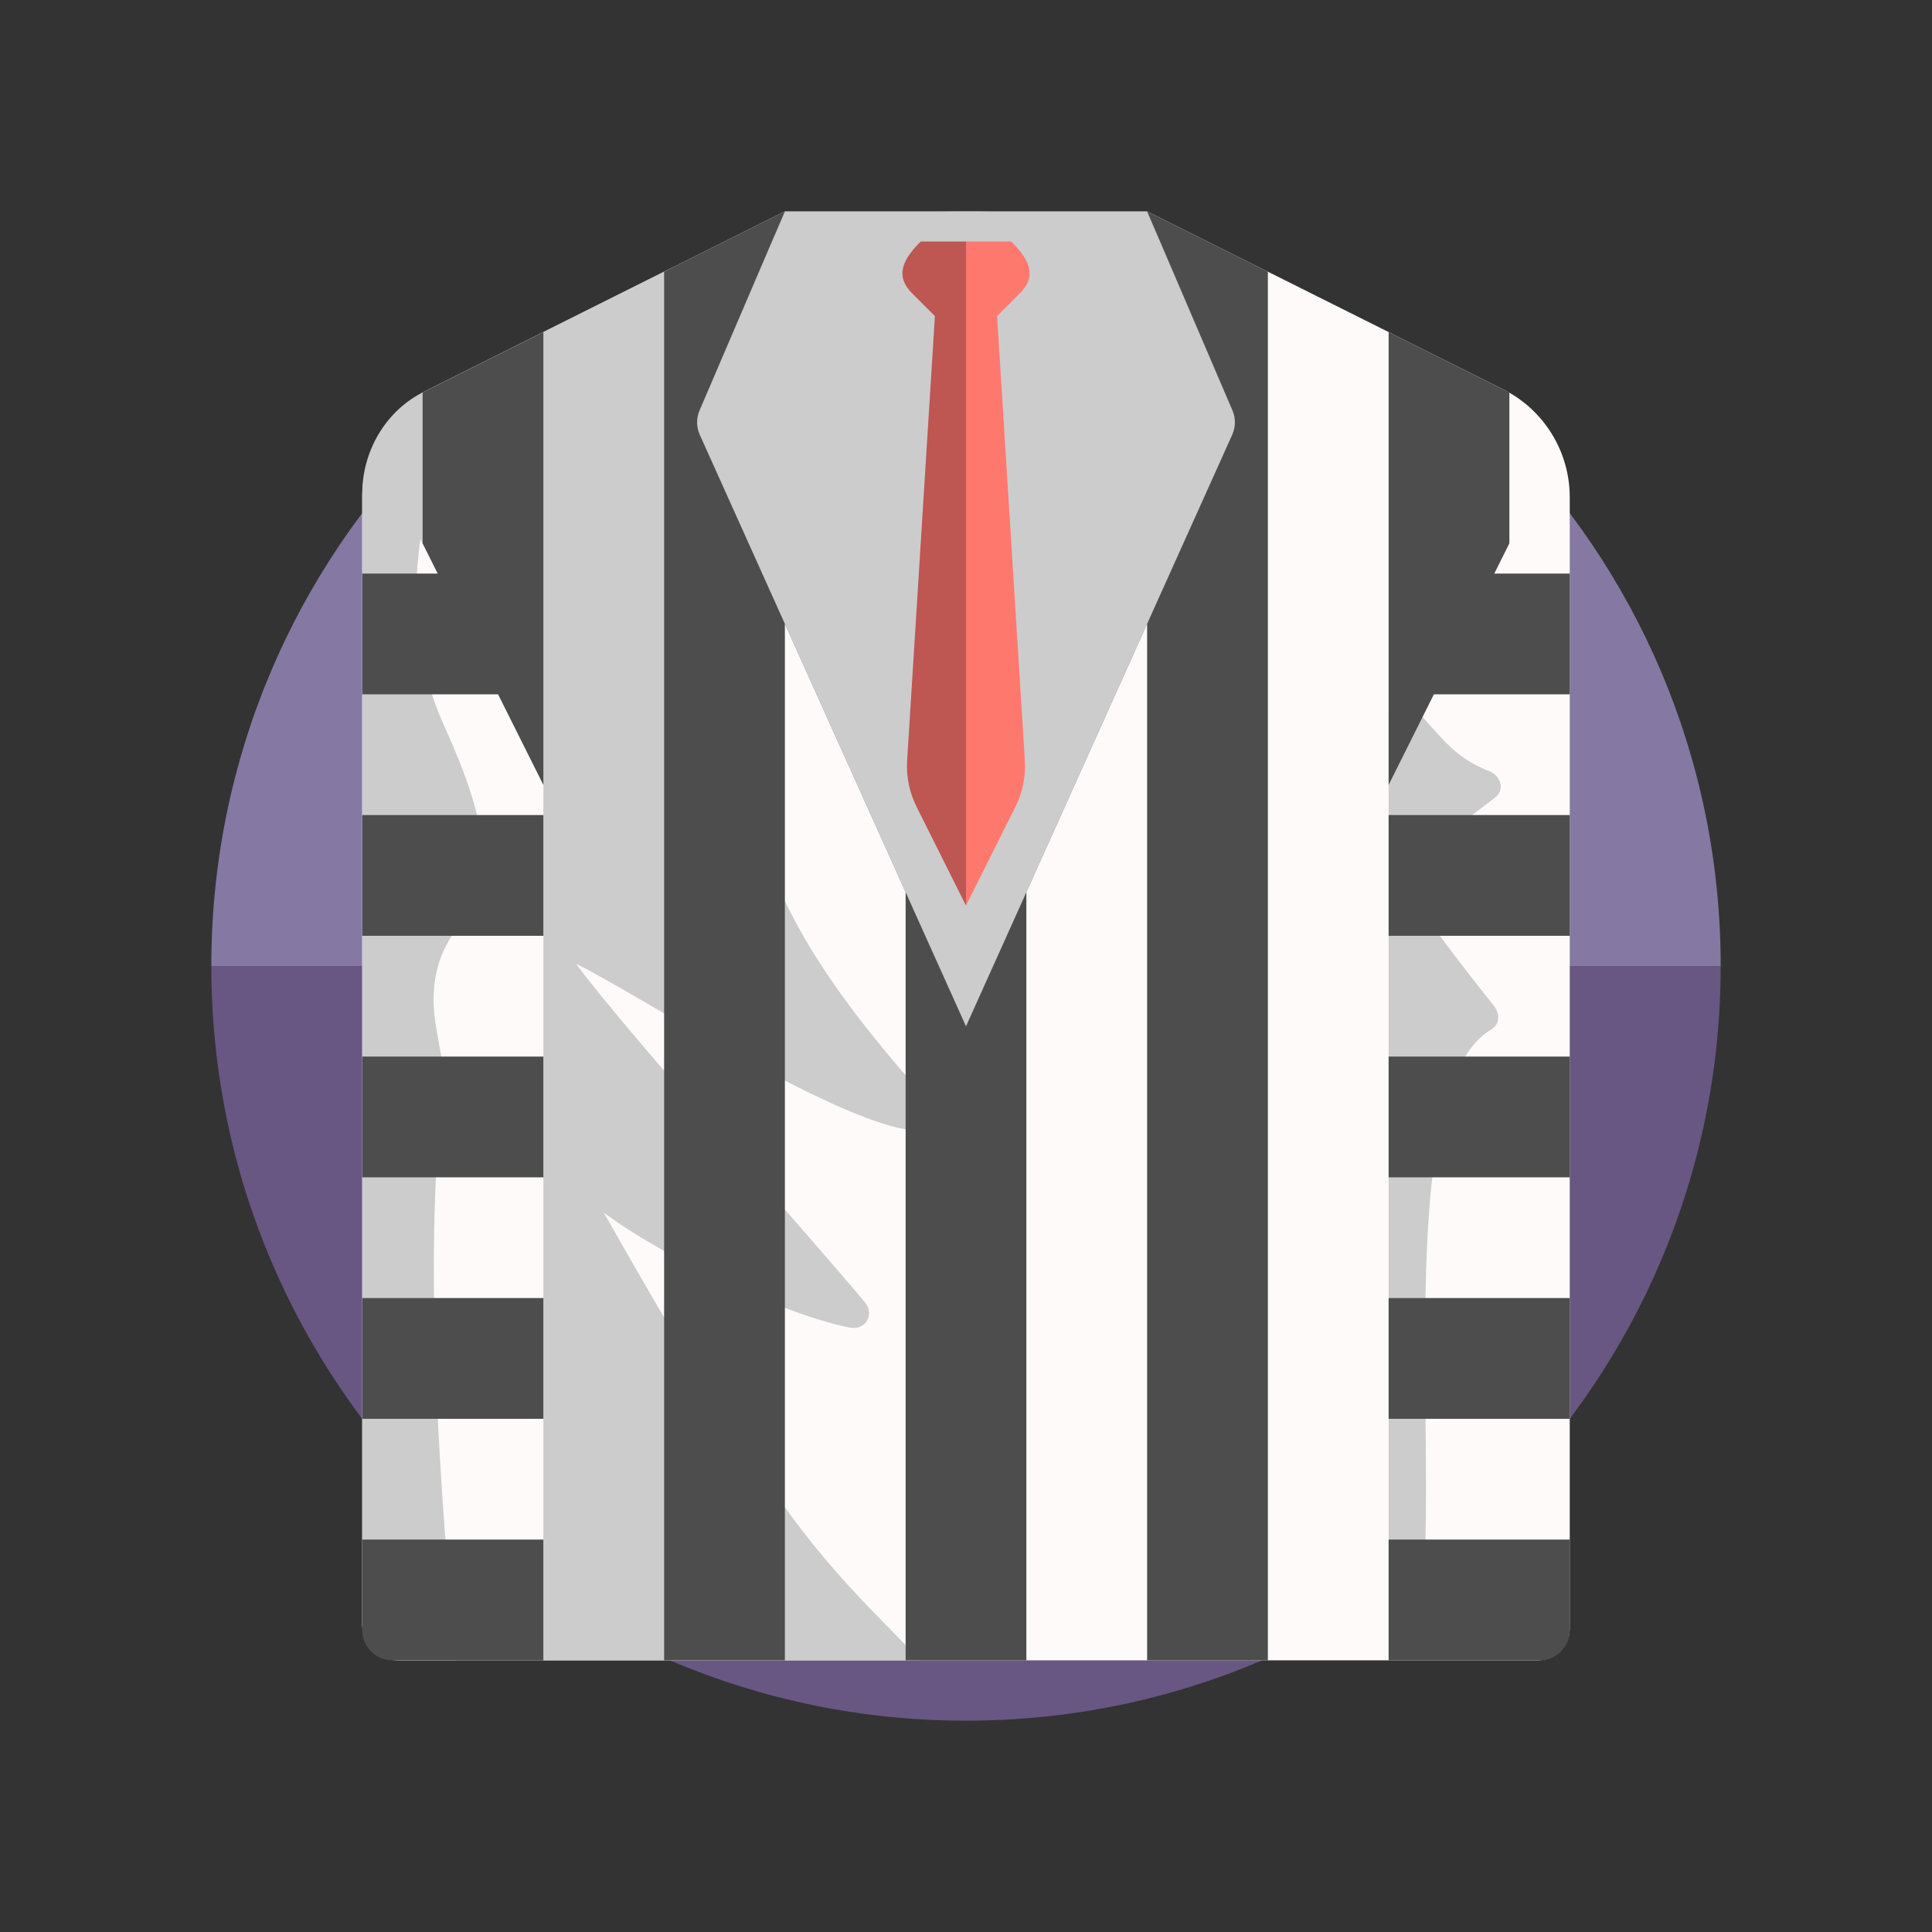 <?xml version="1.0" encoding="utf-8"?><!-- Uploaded to: SVG Repo, www.svgrepo.com, Generator: SVG Repo Mixer Tools -->
<svg version="1.1" id="Uploaded to svgrepo.com" xmlns="http://www.w3.org/2000/svg" xmlns:xlink="http://www.w3.org/1999/xlink" 
	 width="800px" height="800px" viewBox="0 0 64 64" xml:space="preserve">
<rect x="0" y="0" width="64" height="64" fill="#333333" stroke="none"/>
<style type="text/css">
	.fandom_een{fill:#FF786E;}
	.fandom_twee{fill:#BE5652;}
	.fandom_negen{fill:#685683;}
	.fandom_tien{fill:#8579A3;}
	.fandom_zestien{fill:#4D4D4D;}
	.fandom_negentien{fill:#CCCCCC;}
	.fandom_twintig{fill:#FFFAFA;}
	.st0{fill:#644638;}
	.st1{fill:#4B322A;}
	.st2{fill:#EFEAE0;}
	.st3{fill:#AA9991;}
	.st4{fill:#FFC865;}
	.st5{fill:#BE9148;}
	.st6{fill:#808080;}
	.st7{fill:#666666;}
	.st8{fill:#6BC4D2;}
	.st9{fill:#508D9B;}
	.st10{fill:#018273;}
	.st11{fill:#3A3A3A;}
	.st12{fill:#00B3AA;}
</style>
<g>
	<g>
		<path class="fandom_tien" d="M32,7C18.193,7,7,18.193,7,32h50C57,18.193,45.807,7,32,7z"/>
		<path class="fandom_negen" d="M32,57c13.807,0,25-11.193,25-25H7C7,45.807,18.193,57,32,57z"/>
	</g>
	<g>
		<path class="fandom_twintig" d="M49.789,12.894L38,7l3,7l-9,20l-9-20l3-7l-11.789,5.894C12.856,13.572,12,14.957,12,16.472V53.8
			c0,0.663,0.537,1.2,1.2,1.2H18h28h4.95c0.58,0,1.05-0.47,1.05-1.05V16.472C52,14.957,51.144,13.572,49.789,12.894z"/>
		<path class="fandom_negentien" d="M23,14l3-7h12l3,7l-9,20L23,14z M49.564,26.386c0.307-0.272,0.103-0.711-0.221-0.836
			c-1.035-0.399-1.49-0.979-2.218-1.8c0,0-1.05-0.099-1.125-0.127v31.274c2.877,0.772-0.778-18.292,3.391-20.787
			c0.299-0.179,0.301-0.536,0.101-0.785c-0.938-1.172-1.84-2.369-2.728-3.578c-0.024-0.335-0.043-0.671-0.062-1.007
			C47.423,27.935,49.258,26.657,49.564,26.386z M30.86,36.596C23.21,28.074,24.843,26,22.302,8.848L14,13
			c-1.238,0.631-1.999,1.958-2,3.347l0,37.452C11.999,54.462,12.292,55,13.2,55h1.915c0,0-1.365-12.458-0.396-19.004
			c-0.026-1.408-0.601-2.408-0.236-3.893c0.553-2.246,2.932-2.102,0.284-7.938c-0.989-2.178-1.148-4.062-0.841-6.308L18,26v29
			h12.499c-3.333-3.417-4.5-4.25-10.5-14.833c2,1.5,6.085,3.429,8.169,3.813c0.506,0.093,0.812-0.443,0.486-0.836
			c-1.765-2.132-7.883-8.927-9.573-11.219c2.013,0.983,9.088,5.602,11.421,5.525C30.936,37.434,31.149,36.919,30.86,36.596z"/>
		<path class="fandom_een" d="M33.5,8H32v22l1.639-3.277c0.237-0.473,0.344-1.001,0.311-1.529l-0.92-14.723l0.763-0.763
			C34.39,9.11,34.046,8.546,33.5,8z"/>
		<path class="fandom_twee" d="M30.5,8c-0.546,0.546-0.89,1.11-0.293,1.707l0.763,0.763l-0.92,14.723
			c-0.033,0.528,0.074,1.056,0.311,1.529L32,30V8H30.5z"/>
		<path class="fandom_zestien" d="M46,27h6v4h-6V27z M52,19h-2.5l0.5-1v-5l-4-2v15l1.5-3H52V19z M46,39h6v-4h-6V39z M46,47h6v-4h-6
			V47z M46,51v4h5c0.552,0,1-0.448,1-1v-3H46z M38,7l2.827,6.596c0.11,0.257,0.108,0.549-0.007,0.804L38,20.667V55h4V9L38,7z M32,34
			l-2-4.444V55h4V29.556L32,34z M23.18,14.401c-0.115-0.255-0.117-0.547-0.007-0.804L26,7l-4,2v46h4V20.667L23.18,14.401z M14,13v5
			l0.5,1H12v4h4.5l1.5,3V11L14,13z M12,31h6v-4h-6V31z M12,39h6v-4h-6V39z M12,43v4h6v-4H12z M12,51v3c0,0.552,0.448,1,1,1h5v-4H12z
			"/>
	</g>
</g>
</svg>
